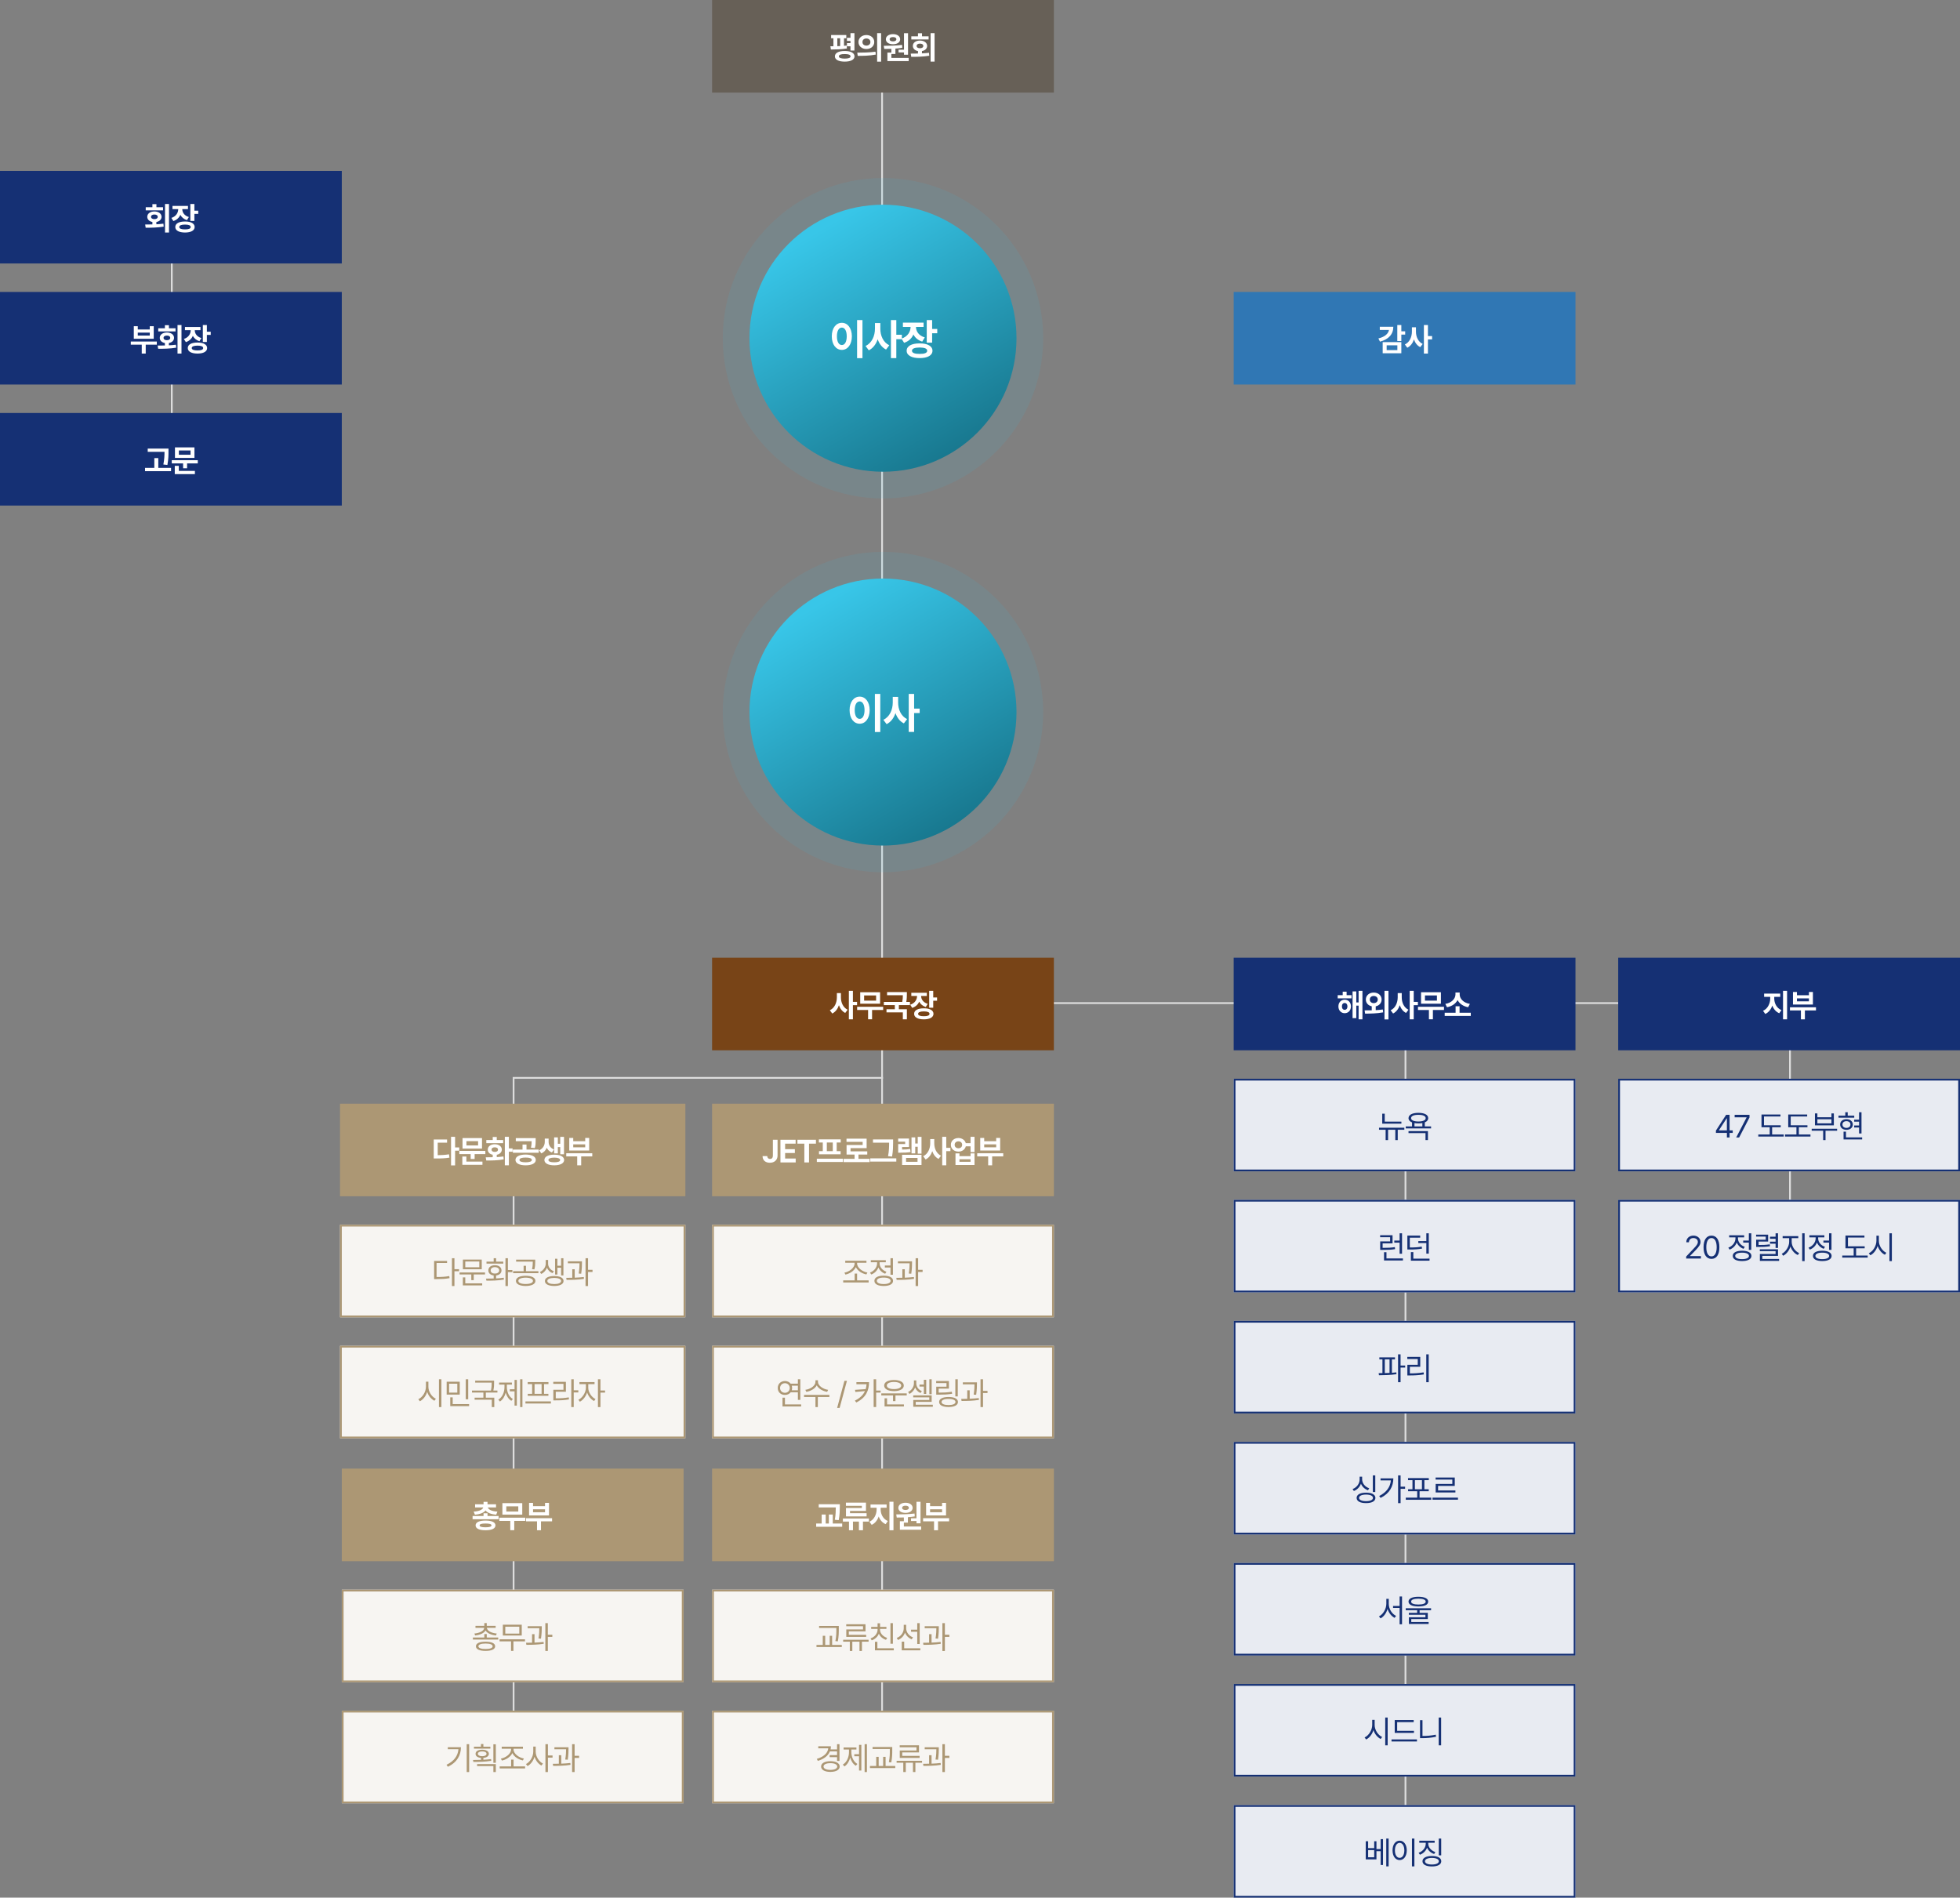 <svg width="1101" height="1066" viewBox="0 0 1101 1066" fill="none" xmlns="http://www.w3.org/2000/svg">
<rect x="0" y="0" width="1101" height="1066" fill="#808080" stroke="none"/>
<path fill-rule="evenodd" clip-rule="evenodd" d="M96 236L96 100L97 100L97 236L96 236Z" fill="#DDDDDD"/>
<path fill-rule="evenodd" clip-rule="evenodd" d="M495 988L495 31L496 31L496 988L495 988Z" fill="#DDDDDD"/>
<path fill-rule="evenodd" clip-rule="evenodd" d="M789 1041L789 565L790 565L790 1041L789 1041Z" fill="#DDDDDD"/>
<path fill-rule="evenodd" clip-rule="evenodd" d="M1005 701L1005 565L1006 565L1006 701L1005 701Z" fill="#DDDDDD"/>
<path fill-rule="evenodd" clip-rule="evenodd" d="M288 988L288 606L289 606L289 988L288 988Z" fill="#DDDDDD"/>
<path fill-rule="evenodd" clip-rule="evenodd" d="M1005 564H496V563H1005V564Z" fill="#DDDDDD"/>
<path d="M586 190C586 239.706 545.706 280 496 280C446.294 280 406 239.706 406 190C406 140.294 446.294 100 496 100C545.706 100 586 140.294 586 190Z" fill="#38C6E8" fill-opacity="0.1"/>
<path d="M571 190C571 231.421 537.421 265 496 265C454.579 265 421 231.421 421 190C421 148.579 454.579 115 496 115C537.421 115 571 148.579 571 190Z" fill="url(#paint0_linear_62_291)"/>
<path d="M518.811 181.241V183.641H514.539C514.563 186.113 516.051 188.537 519.483 189.545L518.043 191.897C515.691 191.177 514.059 189.737 513.099 187.913C512.163 190.049 510.435 191.753 507.867 192.569L506.379 190.217C509.883 189.113 511.491 186.353 511.515 183.641H507.195V181.241H518.811ZM509.307 197.033C509.283 194.417 512.091 192.881 516.603 192.905C521.043 192.881 523.803 194.417 523.803 197.033C523.803 199.625 521.043 201.161 516.603 201.161C512.091 201.161 509.283 199.625 509.307 197.033ZM512.283 197.033C512.283 198.233 513.819 198.833 516.603 198.809C519.363 198.833 520.851 198.233 520.827 197.033C520.851 195.809 519.363 195.233 516.603 195.209C513.819 195.233 512.283 195.809 512.283 197.033ZM520.587 192.473V179.801H523.611V184.793H526.491V187.193H523.611V192.473H520.587Z" fill="white"/>
<path d="M494.515 184.649C494.491 188.489 496.123 192.329 499.555 193.961L497.731 196.361C495.475 195.233 493.915 193.145 493.027 190.577C492.091 193.337 490.459 195.593 488.035 196.793L486.211 194.345C489.811 192.689 491.491 188.609 491.491 184.649V181.481H494.515V184.649ZM500.467 201.161V179.801H503.491V188.057H506.611V190.553H503.491V201.161H500.467Z" fill="white"/>
<path d="M484.478 179.801V201.209H481.454V179.801H484.478ZM467.246 188.921C467.246 184.265 469.646 181.337 472.91 181.337C476.126 181.337 478.502 184.265 478.526 188.921C478.502 193.601 476.126 196.553 472.91 196.553C469.646 196.553 467.246 193.601 467.246 188.921ZM470.126 188.921C470.126 192.113 471.254 193.817 472.91 193.817C474.518 193.817 475.622 192.113 475.646 188.921C475.622 185.753 474.518 184.025 472.91 184.025C471.254 184.025 470.126 185.753 470.126 188.921Z" fill="white"/>
<path d="M586 400C586 449.706 545.706 490 496 490C446.294 490 406 449.706 406 400C406 350.294 446.294 310 496 310C545.706 310 586 350.294 586 400Z" fill="#38C6E8" fill-opacity="0.1"/>
<path d="M571 400C571 441.421 537.421 475 496 475C454.579 475 421 441.421 421 400C421 358.579 454.579 325 496 325C537.421 325 571 358.579 571 400Z" fill="url(#paint1_linear_62_291)"/>
<path d="M504.515 394.649C504.491 398.489 506.123 402.329 509.555 403.961L507.731 406.361C505.475 405.233 503.915 403.145 503.027 400.577C502.091 403.337 500.459 405.593 498.035 406.793L496.211 404.345C499.811 402.689 501.491 398.609 501.491 394.649V391.481H504.515V394.649ZM510.467 411.161V389.801H513.491V398.057H516.611V400.553H513.491V411.161H510.467Z" fill="white"/>
<path d="M494.478 389.801V411.209H491.454V389.801H494.478ZM477.246 398.921C477.246 394.265 479.646 391.337 482.91 391.337C486.126 391.337 488.502 394.265 488.526 398.921C488.502 403.601 486.126 406.553 482.91 406.553C479.646 406.553 477.246 403.601 477.246 398.921ZM480.126 398.921C480.126 402.113 481.254 403.817 482.91 403.817C484.518 403.817 485.622 402.113 485.646 398.921C485.622 395.753 484.518 394.025 482.91 394.025C481.254 394.025 480.126 395.753 480.126 398.921Z" fill="white"/>
<path d="M400 0H592V52H400V0Z" fill="#676057"/>
<path d="M524.982 18.6V34.62H522.75V18.6H524.982ZM511.59 30.12C512.814 30.102 514.2 30.102 515.658 30.066V28.698C513.912 28.374 512.778 27.276 512.778 25.8C512.778 24 514.416 22.794 516.774 22.776C519.132 22.794 520.788 24 520.806 25.8C520.788 27.294 519.636 28.374 517.89 28.698V29.976C519.222 29.922 520.572 29.814 521.85 29.652L521.994 31.308C518.52 31.902 514.74 31.938 511.878 31.92L511.59 30.12ZM511.914 22.164V20.4H515.658V18.672H517.926V20.4H521.634V22.164H511.914ZM514.902 25.8C514.902 26.646 515.676 27.096 516.774 27.096C517.89 27.096 518.646 26.646 518.646 25.8C518.646 24.972 517.89 24.504 516.774 24.504C515.676 24.504 514.902 24.972 514.902 25.8Z" fill="white"/>
<path d="M510.074 18.636V30.732H507.806V29.436H504.746V27.924H507.806V18.636H510.074ZM496.43 25.728C499.382 25.692 503.342 25.674 506.726 25.224L506.834 26.844C505.574 27.06 504.278 27.204 502.982 27.294V30.336H500.714V32.532H510.434V34.332H498.482V29.544H500.714V27.438C499.292 27.492 497.924 27.492 496.718 27.492L496.43 25.728ZM497.618 22.056C497.636 20.346 499.274 19.176 501.65 19.176C503.99 19.176 505.646 20.346 505.646 22.056C505.646 23.766 503.99 24.864 501.65 24.864C499.274 24.864 497.636 23.766 497.618 22.056ZM499.742 22.056C499.742 22.83 500.516 23.244 501.65 23.244C502.73 23.244 503.504 22.83 503.522 22.056C503.504 21.246 502.73 20.814 501.65 20.832C500.516 20.814 499.742 21.246 499.742 22.056Z" fill="white"/>
<path d="M486.671 19.68C489.209 19.68 491.099 21.318 491.099 23.604C491.099 25.908 489.209 27.546 486.671 27.528C484.151 27.546 482.225 25.908 482.243 23.604C482.225 21.318 484.151 19.68 486.671 19.68ZM481.559 29.58C484.421 29.562 488.381 29.526 491.783 29.04L491.963 30.66C488.417 31.362 484.619 31.38 481.811 31.38L481.559 29.58ZM484.475 23.604C484.457 24.882 485.411 25.602 486.671 25.62C487.949 25.602 488.921 24.882 488.939 23.604C488.921 22.362 487.949 21.624 486.671 21.624C485.411 21.624 484.457 22.362 484.475 23.604ZM492.719 34.656V18.6H494.951V34.656H492.719Z" fill="white"/>
<path d="M475.397 19.68V21.48H474.101V25.728C474.623 25.692 475.145 25.638 475.649 25.584L475.721 27.24C472.733 27.744 469.241 27.798 466.721 27.816L466.469 25.98H468.161V21.48H466.865V19.68H475.397ZM468.989 31.668C468.989 29.742 471.059 28.644 474.497 28.644C477.935 28.644 480.005 29.742 480.005 31.668C480.005 33.504 477.935 34.62 474.497 34.62C471.059 34.62 468.989 33.504 468.989 31.668ZM470.357 25.926C470.879 25.908 471.419 25.89 471.941 25.872V21.48H470.357V25.926ZM471.221 31.668C471.221 32.496 472.355 32.91 474.497 32.928C476.639 32.91 477.773 32.496 477.773 31.668C477.773 30.768 476.639 30.354 474.497 30.372C472.355 30.354 471.221 30.768 471.221 31.668ZM475.757 26.016V24.216H477.737V22.992H475.757V21.228H477.737V18.6H479.969V28.392H477.737V26.016H475.757Z" fill="white"/>
<path d="M400 538H592V590H400V538Z" fill="#784417"/>
<path d="M520.625 557.68V559.48H517.421C517.439 561.334 518.555 563.152 521.129 563.908L520.049 565.672C518.285 565.132 517.061 564.052 516.341 562.684C515.639 564.286 514.343 565.564 512.417 566.176L511.301 564.412C513.929 563.584 515.135 561.514 515.153 559.48H511.913V557.68H520.625ZM513.497 569.524C513.479 567.562 515.585 566.41 518.969 566.428C522.299 566.41 524.369 567.562 524.369 569.524C524.369 571.468 522.299 572.62 518.969 572.62C515.585 572.62 513.479 571.468 513.497 569.524ZM515.729 569.524C515.729 570.424 516.881 570.874 518.969 570.856C521.039 570.874 522.155 570.424 522.137 569.524C522.155 568.606 521.039 568.174 518.969 568.156C516.881 568.174 515.729 568.606 515.729 569.524ZM521.957 566.104V556.6H524.225V560.344H526.385V562.144H524.225V566.104H521.957Z" fill="white"/>
<path d="M509.424 557.32V558.58C509.406 559.75 509.406 561.1 509.1 562.828H511.152V564.628H504.924V566.932H509.424V572.62H507.156V568.696H497.976V566.932H502.656V564.628H496.5V562.828H506.832C507.12 561.316 507.174 560.146 507.156 559.084H498.3V557.32H509.424Z" fill="white"/>
<path d="M496.1 565.565V567.365H489.872V572.585H487.64V567.365H481.484V565.565H496.1ZM483.212 563.837V557.393H494.372V563.837H483.212ZM485.408 562.109H492.14V559.193H485.408V562.109Z" fill="white"/>
<path d="M472.373 560.236C472.355 563.116 473.579 565.996 476.153 567.22L474.785 569.02C473.093 568.174 471.923 566.608 471.257 564.682C470.555 566.752 469.331 568.444 467.513 569.344L466.145 567.508C468.845 566.266 470.105 563.206 470.105 560.236V557.86H472.373V560.236ZM476.837 572.62V556.6H479.105V562.792H481.445V564.664H479.105V572.62H476.837Z" fill="white"/>
<path d="M192 825H384V877H192V825Z" fill="#AC9774"/>
<path d="M310.12 852.852V854.616H303.892V859.62H301.66V854.616H295.504V852.852H310.12ZM297.196 851.304V844.248H299.428V846.084H306.16V844.248H308.392V851.304H297.196ZM299.428 849.504H306.16V847.848H299.428V849.504Z" fill="white"/>
<path d="M295.1 852.565V854.365H288.872V859.585H286.64V854.365H280.484V852.565H295.1ZM282.212 850.837V844.393H293.372V850.837H282.212ZM284.408 849.109H291.14V846.193H284.408V849.109Z" fill="white"/>
<path d="M280.085 851.628V853.428H265.469V851.628H271.625V850.08H273.857V851.628H280.085ZM266.081 849.144C269.519 848.946 271.139 847.92 271.463 846.804H266.873V845.04H271.625V843.672H273.857V845.04H278.645V846.804H274.055C274.343 847.92 275.981 848.946 279.401 849.144L278.753 850.872C275.801 850.656 273.749 849.792 272.741 848.496C271.751 849.792 269.699 850.656 266.765 850.872L266.081 849.144ZM267.161 856.884C267.143 855.138 269.231 854.184 272.741 854.184C276.251 854.184 278.303 855.138 278.321 856.884C278.303 858.666 276.251 859.62 272.741 859.62C269.231 859.62 267.143 858.666 267.161 856.884ZM269.429 856.884C269.411 857.622 270.509 857.964 272.741 857.964C274.937 857.964 276.071 857.622 276.089 856.884C276.071 856.164 274.937 855.84 272.741 855.84C270.509 855.84 269.411 856.164 269.429 856.884Z" fill="white"/>
<path d="M192 893H384V945H192V893Z" fill="#F7F5F2"/>
<path fill-rule="evenodd" clip-rule="evenodd" d="M383 894H193V944H383V894ZM192 893V945H384V893H192Z" fill="#AC9774"/>
<path d="M304.32 913.542V914.334C304.32 915.576 304.32 917.646 303.888 920.526L302.484 920.418C302.916 917.808 302.952 915.918 302.952 914.658H296.4V913.542H304.32ZM295.5 922.83C296.526 922.83 297.678 922.812 298.884 922.776V918.006H300.252V922.74C301.98 922.668 303.744 922.56 305.364 922.362L305.436 923.406C302.16 923.928 298.47 924 295.68 923.982L295.5 922.83ZM306.336 927.438V911.814H307.74V918.33H310.26V919.518H307.74V927.438H306.336Z" fill="#AC9774"/>
<path d="M294.921 920.888V922.04H288.405V927.404H287.073V922.04H280.629V920.888H294.921ZM282.465 918.764V912.68H293.085V918.764H282.465ZM283.833 917.684H291.717V913.796H283.833V917.684Z" fill="#AC9774"/>
<path d="M279.868 919.879V921.031H265.648V919.879H272.056V917.935H273.424V919.879H279.868ZM266.476 917.647C269.392 917.377 271.876 916.207 271.984 914.443H267.088V913.327H272.056V911.779H273.424V913.327H278.428V914.443H273.496C273.622 916.207 276.106 917.377 279.04 917.647L278.608 918.727C276.016 918.457 273.694 917.521 272.758 915.937C271.804 917.521 269.482 918.457 266.908 918.727L266.476 917.647ZM267.34 924.811C267.358 923.119 269.356 922.219 272.74 922.219C276.142 922.219 278.122 923.119 278.14 924.811C278.122 926.485 276.142 927.385 272.74 927.403C269.356 927.385 267.358 926.485 267.34 924.811ZM268.744 924.811C268.744 925.783 270.22 926.341 272.74 926.323C275.26 926.341 276.736 925.783 276.736 924.811C276.736 923.821 275.26 923.263 272.74 923.263C270.22 923.263 268.744 923.821 268.744 924.811Z" fill="#AC9774"/>
<path d="M192 961H384V1013H192V961Z" fill="#F7F5F2"/>
<path fill-rule="evenodd" clip-rule="evenodd" d="M383 962H193V1012H383V962ZM192 961V1013H384V961H192Z" fill="#AC9774"/>
<path d="M319.355 981.542V982.334C319.355 983.576 319.355 985.646 318.923 988.526L317.519 988.418C317.951 985.808 317.987 983.918 317.987 982.658H311.435V981.542H319.355ZM310.535 990.83C311.561 990.83 312.713 990.812 313.919 990.776V986.006H315.287V990.74C317.015 990.668 318.779 990.56 320.399 990.362L320.471 991.406C317.195 991.928 313.505 992 310.715 991.982L310.535 990.83ZM321.371 995.438V979.814H322.775V986.33H325.295V987.518H322.775V995.438H321.371Z" fill="#AC9774"/>
<path d="M300.917 983.99C300.917 986.744 302.735 989.588 304.985 990.686L304.121 991.802C302.393 990.884 300.971 989.048 300.269 986.87C299.567 989.174 298.091 991.136 296.345 992.09L295.445 990.974C297.731 989.84 299.549 986.852 299.549 983.99V981.146H300.917V983.99ZM306.389 995.438V979.814H307.793V986.15H310.385V987.338H307.793V995.438H306.389Z" fill="#AC9774"/>
<path d="M294.972 992.271V993.423H280.68V992.271H287.124V988.455H288.492V992.271H294.972ZM281.364 987.915C284.01 987.447 287.088 985.269 287.088 982.767V982.371H281.832V981.219H293.748V982.371H288.492V982.767C288.51 985.269 291.588 987.411 294.288 987.843L293.712 988.923C291.336 988.455 288.816 986.961 287.808 984.801C286.782 986.979 284.28 988.527 281.94 988.995L281.364 987.915Z" fill="#AC9774"/>
<path d="M275.455 981.219V982.299H266.239V981.219H270.163V979.707H271.531V981.219H275.455ZM265.699 988.671C267.031 988.671 268.579 988.653 270.163 988.599V987.501C268.309 987.339 267.121 986.493 267.139 985.215C267.121 983.775 268.615 982.893 270.883 982.911C273.097 982.893 274.591 983.775 274.627 985.215C274.591 986.511 273.385 987.357 271.531 987.501V988.545C272.989 988.473 274.465 988.347 275.851 988.167L275.959 989.139C272.521 989.715 268.741 989.769 265.915 989.751L265.699 988.671ZM268.003 992.091V990.975H278.515V995.439H277.147V992.091H268.003ZM268.435 985.215C268.453 986.025 269.407 986.565 270.883 986.547C272.305 986.565 273.277 986.025 273.295 985.215C273.277 984.369 272.305 983.847 270.883 983.883C269.407 983.847 268.453 984.369 268.435 985.215ZM277.147 990.255V979.851H278.515V990.255H277.147Z" fill="#AC9774"/>
<path d="M263.536 979.814V995.438H262.168V979.814H263.536ZM250.828 991.37C255.058 989.354 257.218 986.348 257.524 982.622H251.548V981.506H258.928C258.91 985.988 256.822 989.966 251.584 992.486L250.828 991.37Z" fill="#AC9774"/>
<path d="M400 825H592V877H400V825Z" fill="#AC9774"/>
<path d="M533.151 852.852V854.616H526.923V859.62H524.691V854.616H518.535V852.852H533.151ZM520.227 851.304V844.248H522.459V846.084H529.191V844.248H531.423V851.304H520.227ZM522.459 849.504H529.191V847.848H522.459V849.504Z" fill="white"/>
<path d="M517.089 843.635V855.731H514.821V854.435H511.761V852.923H514.821V843.635H517.089ZM503.445 850.727C506.397 850.691 510.357 850.673 513.741 850.223L513.849 851.843C512.589 852.059 511.293 852.203 509.997 852.293V855.335H507.729V857.531H517.449V859.331H505.497V854.543H507.729V852.437C506.307 852.491 504.939 852.491 503.733 852.491L503.445 850.727ZM504.633 847.055C504.651 845.345 506.289 844.175 508.665 844.175C511.005 844.175 512.661 845.345 512.661 847.055C512.661 848.765 511.005 849.863 508.665 849.863C506.289 849.863 504.651 848.765 504.633 847.055ZM506.757 847.055C506.757 847.829 507.531 848.243 508.665 848.243C509.745 848.243 510.519 847.829 510.537 847.055C510.519 846.245 509.745 845.813 508.665 845.831C507.531 845.813 506.757 846.245 506.757 847.055Z" fill="white"/>
<path d="M494.695 847.992C494.713 850.566 496.045 853.338 498.727 854.436L497.503 856.2C495.631 855.408 494.317 853.806 493.597 851.88C492.877 853.986 491.545 855.732 489.655 856.596L488.395 854.832C491.041 853.662 492.409 850.692 492.427 847.992V846.984H489.007V845.148H498.043V846.984H494.695V847.992ZM499.627 859.62V843.6H501.895V859.62H499.627Z" fill="white"/>
<path d="M488.1 853.032V854.76H484.752V859.62H482.484V854.76H479.136V859.62H476.904V854.76H473.484V853.032H488.1ZM475.176 845.904V844.104H486.444V848.748H477.48V850.044H486.804V851.844H475.212V847.128H484.14V845.904H475.176Z" fill="white"/>
<path d="M471.753 845.004V846.552C471.735 848.514 471.735 850.71 471.141 853.932L468.945 853.752C469.467 850.818 469.485 848.676 469.485 846.804H459.909V845.004H471.753ZM458.469 857.676V855.84H461.565V850.8H463.833V855.84H465.597V850.8H467.793V855.84H473.085V857.676H458.469Z" fill="white"/>
<path d="M400 893H592V945H400V893Z" fill="#F7F5F2"/>
<path fill-rule="evenodd" clip-rule="evenodd" d="M591 894H401V944H591V894ZM400 893V945H592V893H400Z" fill="#AC9774"/>
<path d="M527.355 913.544V914.336C527.355 915.578 527.355 917.648 526.923 920.528L525.519 920.42C525.951 917.81 525.987 915.92 525.987 914.66H519.435V913.544H527.355ZM518.535 922.832C519.561 922.832 520.713 922.814 521.919 922.778V918.008H523.287V922.742C525.015 922.67 526.779 922.562 528.399 922.364L528.471 923.408C525.195 923.93 521.505 924.002 518.715 923.984L518.535 922.832ZM529.371 927.44V911.816H530.775V918.332H533.295V919.52H530.775V927.44H529.371Z" fill="#AC9774"/>
<path d="M509.027 914.732C509.027 916.928 510.611 918.98 512.879 919.808L512.123 920.888C510.413 920.204 509.045 918.854 508.361 917.144C507.713 919.034 506.291 920.528 504.455 921.248L503.699 920.132C506.039 919.286 507.659 917.108 507.659 914.696V912.752H509.027V914.732ZM506.543 927.08V922.184H507.911V925.928H516.983V927.08H506.543ZM511.763 916.64V915.488H515.255V911.816H516.623V923.516H515.255V916.64H511.763Z" fill="#AC9774"/>
<path d="M501.568 911.816V923.372H500.2V911.816H501.568ZM489.004 920.384C491.326 919.61 492.964 917.648 492.964 915.452V915.02H489.364V913.904H492.964V911.888H494.368V913.904H497.932V915.02H494.332V915.452C494.332 917.522 496.006 919.358 498.364 920.096L497.68 921.176C495.826 920.582 494.386 919.34 493.684 917.738C493 919.466 491.542 920.816 489.688 921.464L489.004 920.384ZM491.488 927.08V922.292H492.856V925.928H502.072V927.08H491.488Z" fill="#AC9774"/>
<path d="M487.921 921.14V922.22H484.177V927.44H482.809V922.22H478.777V927.44H477.373V922.22H473.629V921.14H487.921ZM475.357 913.544V912.428H486.193V916.424H476.797V918.368H486.553V919.52H475.393V915.344H484.789V913.544H475.357Z" fill="#AC9774"/>
<path d="M471.176 913.4V915.128C471.176 917.126 471.176 919.142 470.636 922.04L469.268 921.896C469.826 919.124 469.826 917.072 469.808 915.128V914.516H460.124V913.4H471.176ZM458.648 925.208V924.056H462.176V918.908H463.544V924.056H466.064V918.908H467.432V924.056H472.868V925.208H458.648Z" fill="#AC9774"/>
<path d="M400 961H592V1013H400V961Z" fill="#F7F5F2"/>
<path fill-rule="evenodd" clip-rule="evenodd" d="M591 962H401V1012H591V962ZM400 961V1013H592V961H400Z" fill="#AC9774"/>
<path d="M527.355 981.544V982.336C527.355 983.578 527.355 985.648 526.923 988.528L525.519 988.42C525.951 985.81 525.987 983.92 525.987 982.66H519.435V981.544H527.355ZM518.535 990.832C519.561 990.832 520.713 990.814 521.919 990.778V986.008H523.287V990.742C525.015 990.67 526.779 990.562 528.399 990.364L528.471 991.408C525.195 991.93 521.505 992.002 518.715 991.984L518.535 990.832ZM529.371 995.44V979.816H530.775V986.332H533.295V987.52H530.775V995.44H529.371Z" fill="#AC9774"/>
<path d="M517.952 989.14V990.22H514.208V995.44H512.84V990.22H508.808V995.44H507.404V990.22H503.66V989.14H517.952ZM505.388 981.544V980.428H516.224V984.424H506.828V986.368H516.584V987.52H505.424V983.344H514.82V981.544H505.388Z" fill="#AC9774"/>
<path d="M501.208 981.4V983.128C501.208 985.126 501.208 987.142 500.668 990.04L499.3 989.896C499.858 987.124 499.858 985.072 499.84 983.128V982.516H490.156V981.4H501.208ZM488.68 993.208V992.056H492.208V986.908H493.576V992.056H496.096V986.908H497.464V992.056H502.9V993.208H488.68Z" fill="#AC9774"/>
<path d="M486.985 979.816V995.44H485.689V979.816H486.985ZM473.449 991.264C475.645 989.968 476.905 987.106 476.905 984.244V982.804H473.881V981.652H481.081V982.804H478.237V984.244C478.237 986.962 479.461 989.662 481.621 990.904L480.757 991.912C479.227 991.012 478.147 989.338 477.589 987.34C477.031 989.482 475.897 991.318 474.349 992.308L473.449 991.264ZM479.893 986.584V985.432H482.557V980.176H483.853V994.612H482.557V986.584H479.893Z" fill="#AC9774"/>
<path d="M471.572 979.816V989.212H470.204V987.088H466.028V985.936H470.204V983.848H466.19C465.164 986.368 462.752 988.168 459.404 989.176L458.828 988.06C462.608 986.962 464.984 984.838 465.254 982.12H459.656V980.968H466.748C466.748 981.58 466.676 982.174 466.55 982.732H470.204V979.816H471.572ZM461.24 992.344C461.24 990.49 463.274 989.356 466.46 989.356C469.628 989.356 471.68 990.49 471.68 992.344C471.68 994.216 469.628 995.35 466.46 995.368C463.274 995.35 461.24 994.216 461.24 992.344ZM462.608 992.344C462.608 993.532 464.12 994.234 466.46 994.252C468.782 994.234 470.294 993.532 470.312 992.344C470.294 991.174 468.782 990.454 466.46 990.472C464.12 990.454 462.608 991.174 462.608 992.344Z" fill="#AC9774"/>
<path d="M191 620H385V672H191V620Z" fill="#AC9774"/>
<path d="M332.698 647.852V649.616H326.47V654.62H324.238V649.616H318.082V647.852H332.698ZM319.774 646.304V639.248H322.006V641.084H328.738V639.248H330.97V646.304H319.774ZM322.006 644.504H328.738V642.848H322.006V644.504Z" fill="white"/>
<path d="M308.18 641.479C308.18 643.189 309.08 644.899 311.204 645.727L310.016 647.419C308.648 646.897 307.712 645.943 307.136 644.773C306.56 646.159 305.552 647.311 304.076 647.923L302.852 646.195C305.102 645.223 306.002 643.261 306.02 641.479V639.607H308.18V641.479ZM305.804 651.631C305.804 649.759 307.964 648.625 311.348 648.643C314.732 648.625 316.892 649.759 316.892 651.631C316.892 653.485 314.732 654.619 311.348 654.619C307.964 654.619 305.804 653.485 305.804 651.631ZM308.072 651.631C308.054 652.495 309.26 652.927 311.348 652.927C313.436 652.927 314.642 652.495 314.66 651.631C314.642 650.767 313.436 650.317 311.348 650.299C309.26 650.317 308.054 650.767 308.072 651.631ZM311.276 647.923V638.923H313.364V642.523H314.696V638.635H316.82V648.427H314.696V644.359H313.364V647.923H311.276Z" fill="white"/>
<path d="M295.25 648.571C298.76 648.589 300.956 649.687 300.974 651.595C300.956 653.503 298.76 654.619 295.25 654.619C291.794 654.619 289.562 653.503 289.562 651.595C289.562 649.687 291.794 648.589 295.25 648.571ZM288.086 647.563V645.763H293.522V642.955H295.754V645.763H302.63V647.563H288.086ZM289.742 641.083V639.355H300.902V640.651C300.902 641.911 300.902 643.279 300.434 644.935L298.238 644.719C298.598 643.261 298.652 642.181 298.634 641.083H289.742ZM291.794 651.595C291.794 652.477 293.054 652.909 295.25 652.927C297.464 652.909 298.742 652.477 298.742 651.595C298.742 650.713 297.464 650.245 295.25 650.263C293.054 650.245 291.794 650.713 291.794 651.595Z" fill="white"/>
<path d="M285.851 638.6V645.116H287.939V646.988H285.851V654.62H283.583V638.6H285.851ZM272.855 650.12C274.025 650.12 275.357 650.102 276.779 650.066V648.68C275.087 648.356 273.989 647.276 274.007 645.8C273.989 644 275.609 642.794 277.931 642.776C280.235 642.794 281.873 644 281.891 645.8C281.873 647.276 280.739 648.374 279.047 648.698V649.994C280.325 649.922 281.603 649.814 282.791 649.652L282.935 651.272C279.515 651.92 275.843 651.938 273.143 651.92L272.855 650.12ZM273.179 642.164V640.4H276.779V638.708H279.047V640.4H282.647V642.164H273.179ZM276.131 645.8C276.131 646.646 276.851 647.096 277.931 647.096C279.011 647.096 279.731 646.646 279.731 645.8C279.731 644.972 279.011 644.504 277.931 644.504C276.851 644.504 276.131 644.972 276.131 645.8Z" fill="white"/>
<path d="M272.632 646.52V648.32H266.62V651.056H264.388V648.32H258.016V646.52H272.632ZM259.708 654.332V649.688H261.976V652.532H271.012V654.332H259.708ZM259.816 645.224V639.32H270.76V645.224H259.816ZM262.012 643.46H268.564V641.048H262.012V643.46Z" fill="white"/>
<path d="M255.636 638.6V644.576H257.976V646.376H255.636V654.656H253.368V638.6H255.636ZM243.648 650.768V640.112H251.136V641.912H245.88V648.932C248.202 648.896 250.11 648.788 252.216 648.428L252.468 650.3C250.002 650.714 247.824 650.786 244.98 650.768H243.648Z" fill="white"/>
<path d="M191 688H385V740H191V688Z" fill="#F7F5F2"/>
<path fill-rule="evenodd" clip-rule="evenodd" d="M384 689H192V739H384V689ZM191 688V740H385V688H191Z" fill="#AC9774"/>
<path d="M326.902 708.544V709.336C326.902 710.578 326.902 712.648 326.47 715.528L325.066 715.42C325.498 712.81 325.534 710.92 325.534 709.66H318.982V708.544H326.902ZM318.082 717.832C319.108 717.832 320.26 717.814 321.466 717.778V713.008H322.834V717.742C324.562 717.67 326.326 717.562 327.946 717.364L328.018 718.408C324.742 718.93 321.052 719.002 318.262 718.984L318.082 717.832ZM328.918 722.44V706.816H330.322V713.332H332.842V714.52H330.322V722.44H328.918Z" fill="#AC9774"/>
<path d="M307.89 709.912C307.89 711.64 309.096 713.386 311.13 714.124L310.374 715.204C308.862 714.628 307.8 713.494 307.242 712.144C306.666 713.638 305.55 714.97 304.002 715.636L303.246 714.556C305.316 713.674 306.558 711.658 306.558 709.912V707.788H307.89V709.912ZM306.09 719.596C306.072 717.85 308.088 716.806 311.346 716.824C314.568 716.806 316.584 717.85 316.566 719.596C316.584 721.36 314.568 722.386 311.346 722.404C308.088 722.386 306.072 721.36 306.09 719.596ZM307.458 719.596C307.44 720.676 308.934 721.324 311.346 721.324C313.704 721.324 315.198 720.676 315.198 719.596C315.198 718.534 313.704 717.886 311.346 717.868C308.934 717.886 307.44 718.534 307.458 719.596ZM311.814 715.96V707.104H313.11V711.028H315.198V706.816H316.494V716.464H315.198V712.144H313.11V715.96H311.814Z" fill="#AC9774"/>
<path d="M295.286 716.681C298.634 716.681 300.758 717.725 300.758 719.561C300.758 721.343 298.634 722.387 295.286 722.405C291.938 722.387 289.814 721.343 289.814 719.561C289.814 717.725 291.938 716.681 295.286 716.681ZM288.23 715.205V714.089H294.134V711.065H295.466V714.089H302.45V715.205H288.23ZM289.922 708.725V707.609H300.65V708.941C300.632 710.183 300.632 711.461 300.182 713.081L298.85 712.937C299.264 711.299 299.264 710.147 299.282 708.941V708.725H289.922ZM291.182 719.561C291.182 720.623 292.784 721.307 295.286 721.289C297.77 721.307 299.372 720.623 299.39 719.561C299.372 718.427 297.77 717.743 295.286 717.725C292.784 717.743 291.182 718.427 291.182 719.561Z" fill="#AC9774"/>
<path d="M285.308 706.816V713.44H287.828V714.628H285.308V722.44H283.94V706.816H285.308ZM272.996 718.264C274.274 718.264 275.768 718.246 277.316 718.21V716.5C275.498 716.266 274.31 715.222 274.328 713.656C274.31 711.892 275.804 710.74 278 710.74C280.196 710.74 281.708 711.892 281.708 713.656C281.708 715.222 280.502 716.266 278.684 716.5V718.156C280.142 718.084 281.6 717.958 282.968 717.76L283.076 718.804C279.656 719.398 275.966 719.434 273.248 719.416L272.996 718.264ZM273.284 709.84V708.724H277.316V706.816H278.684V708.724H282.716V709.84H273.284ZM275.624 713.656C275.606 714.736 276.56 715.438 278 715.42C279.44 715.438 280.394 714.736 280.412 713.656C280.394 712.558 279.44 711.82 278 711.82C276.56 711.82 275.606 712.558 275.624 713.656Z" fill="#AC9774"/>
<path d="M272.452 714.808V715.924H266.116V719.128H264.748V715.924H258.16V714.808H272.452ZM259.996 722.08V717.58H261.364V720.928H270.868V722.08H259.996ZM260.032 713.008V707.572H270.616V713.008H260.032ZM261.364 711.892H269.248V708.652H261.364V711.892Z" fill="#AC9774"/>
<path d="M255.275 706.816V712.972H257.867V714.124H255.275V722.44H253.871V706.816H255.275ZM243.863 718.552V708.328H251.135V709.48H245.231V717.364C248.057 717.364 250.055 717.256 252.359 716.824L252.539 718.012C250.109 718.444 248.057 718.534 245.087 718.552H243.863Z" fill="#AC9774"/>
<path d="M191 756H385V808H191V756Z" fill="#F7F5F2"/>
<path fill-rule="evenodd" clip-rule="evenodd" d="M384 757H192V807H384V757ZM191 756V808H385V756H191Z" fill="#AC9774"/>
<path d="M330.45 779.604C330.45 782.106 332.268 784.86 334.518 785.94L333.726 787.02C331.98 786.174 330.486 784.32 329.802 782.214C329.082 784.5 327.498 786.516 325.734 787.416L324.906 786.336C327.174 785.238 329.1 782.268 329.118 779.604V777.552H325.482V776.4H333.978V777.552H330.45V779.604ZM335.886 790.44V774.816H337.29V781.116H339.882V782.304H337.29V790.44H335.886Z" fill="#AC9774"/>
<path d="M322.277 774.816V781.008H324.869V782.196H322.277V790.44H320.909V774.816H322.277ZM310.793 777.408V776.256H317.885V781.836H312.197V785.508C315.095 785.508 317.111 785.4 319.505 784.968L319.613 786.12C317.165 786.552 315.077 786.66 312.053 786.66H310.829V780.72H316.517V777.408H310.793Z" fill="#AC9774"/>
<path d="M309.456 787.236V788.424H295.164V787.236H309.456ZM296.424 777.516V776.4H308.088V777.516H305.604V782.988H308.052V784.104H296.46V782.988H298.908V777.516H296.424ZM300.276 782.988H304.236V777.516H300.276V782.988Z" fill="#AC9774"/>
<path d="M293.466 774.816V790.44H292.17V774.816H293.466ZM279.93 786.264C282.126 784.968 283.386 782.106 283.386 779.244V777.804H280.362V776.652H287.562V777.804H284.718V779.244C284.718 781.962 285.942 784.662 288.102 785.904L287.238 786.912C285.708 786.012 284.628 784.338 284.07 782.34C283.512 784.482 282.378 786.318 280.83 787.308L279.93 786.264ZM286.374 781.584V780.432H289.038V775.176H290.334V789.612H289.038V781.584H286.374Z" fill="#AC9774"/>
<path d="M277.549 775.572V776.688C277.549 777.858 277.549 779.262 277.135 781.152H279.421V782.268H272.905V785.148H277.657V790.44H276.253V786.3H266.605V785.148H271.537V782.268H265.129V781.152H275.767C276.181 779.244 276.181 777.858 276.181 776.688H266.929V775.572H277.549Z" fill="#AC9774"/>
<path d="M258.25 776.184V783.42H250.906V776.184H258.25ZM252.274 782.304H256.882V777.3H252.274V782.304ZM252.922 789.9V784.968H254.29V788.748H263.506V789.9H252.922ZM261.634 786.048V774.816H263.002V786.048H261.634Z" fill="#AC9774"/>
<path d="M240.64 778.992C240.622 781.854 242.566 784.716 244.852 785.76L244.024 786.876C242.242 785.994 240.694 784.14 239.956 781.89C239.236 784.266 237.688 786.246 235.852 787.164L234.988 786.012C237.328 784.95 239.254 781.962 239.272 778.992V776.148H240.64V778.992ZM246.58 790.44V774.816H247.948V790.44H246.58Z" fill="#AC9774"/>
<path d="M400 620H592V672H400V620Z" fill="#AC9774"/>
<path d="M563.553 647.852V649.616H557.326V654.62H555.093V649.616H548.938V647.852H563.553ZM550.63 646.304V639.248H552.861V641.084H559.594V639.248H561.826V646.304H550.63ZM552.861 644.504H559.594V642.848H552.861V644.504Z" fill="white"/>
<path d="M538.385 639.284C540.419 639.284 542.057 640.454 542.507 642.164H545.189V638.6H547.421V647.204H545.189V643.964H542.525C542.093 645.71 540.455 646.916 538.385 646.916C535.937 646.916 534.119 645.314 534.137 643.1C534.119 640.886 535.937 639.284 538.385 639.284ZM536.261 643.1C536.261 644.288 537.143 645.044 538.385 645.044C539.609 645.044 540.473 644.288 540.473 643.1C540.473 641.894 539.609 641.156 538.385 641.156C537.143 641.156 536.261 641.894 536.261 643.1ZM536.729 654.44V647.924H538.961V649.472H545.189V647.924H547.421V654.44H536.729ZM538.961 652.64H545.189V651.2H538.961V652.64Z" fill="white"/>
<path d="M524.81 642.236C524.792 645.116 526.016 647.996 528.59 649.22L527.222 651.02C525.53 650.174 524.36 648.608 523.694 646.682C522.992 648.752 521.768 650.444 519.95 651.344L518.582 649.508C521.282 648.266 522.542 645.206 522.542 642.236V639.86H524.81V642.236ZM529.274 654.62V638.6H531.542V644.792H533.882V646.664H531.542V654.62H529.274Z" fill="white"/>
<path d="M517.643 638.635V648.067H515.519V644.179H514.115V647.923H512.027V638.923H514.115V642.379H515.519V638.635H517.643ZM504.539 647.527V642.667H508.463V641.335H504.539V639.571H510.623V644.323H506.735V645.763C508.481 645.763 509.759 645.691 511.271 645.403L511.487 647.167C509.597 647.491 508.031 647.509 505.655 647.527H504.539ZM506.735 654.439V648.715H517.643V654.439H506.735ZM508.967 652.639H515.411V650.479H508.967V652.639Z" fill="white"/>
<path d="M501.687 640.076V642.02C501.669 644.216 501.669 646.376 501.111 649.688L498.843 649.508C499.437 646.43 499.437 644.144 499.455 642.02V641.912H490.383V640.076H501.687ZM488.871 652.532V650.696H503.487V652.532H488.871Z" fill="white"/>
<path d="M488.507 650.985V652.821H473.855V650.985H480.047V648.573H475.547V643.209H484.583V641.445H475.511V639.645H486.815V644.973H477.779V646.773H487.175V648.573H482.243V650.985H488.507Z" fill="white"/>
<path d="M473.492 650.911V652.747H458.84V650.911H473.492ZM459.992 641.803V640.039H472.268V641.803H470V646.663H472.196V648.427H460.064V646.663H462.188V641.803H459.992ZM464.456 646.663H467.804V641.803H464.456V646.663Z" fill="white"/>
<path d="M447.938 642.452V640.256H458.341V642.452H454.454V653H451.826V642.452H447.938Z" fill="white"/>
<path d="M438.402 653V640.256H446.934V642.452H441.03V645.548H446.502V647.708H441.03V650.804H446.97V653H438.402Z" fill="white"/>
<path d="M434.155 640.256H436.783V649.148C436.765 651.632 435.019 653.18 432.463 653.18C430.159 653.18 428.359 651.956 428.359 649.436H430.987C431.023 650.462 431.635 651.038 432.571 651.056C433.597 651.038 434.155 650.39 434.155 649.148V640.256Z" fill="white"/>
<path d="M400 756H592V808H400V756Z" fill="#F7F5F2"/>
<path fill-rule="evenodd" clip-rule="evenodd" d="M591 757H401V807H591V757ZM400 756V808H592V756H400Z" fill="#AC9774"/>
<path d="M548.777 776.544V777.336C548.777 778.578 548.777 780.648 548.345 783.528L546.941 783.42C547.373 780.81 547.409 778.92 547.409 777.66H540.857V776.544H548.777ZM539.957 785.832C540.983 785.832 542.135 785.814 543.341 785.778V781.008H544.709V785.742C546.437 785.67 548.201 785.562 549.821 785.364L549.893 786.408C546.617 786.93 542.927 787.002 540.137 786.984L539.957 785.832ZM550.793 790.44V774.816H552.197V781.332H554.717V782.52H552.197V790.44H550.793Z" fill="#AC9774"/>
<path d="M538.011 774.816V784.428H536.643V774.816H538.011ZM525.879 776.94V775.788H533.043V780.072H527.283V782.304C530.073 782.304 532.143 782.232 534.663 781.8L534.843 782.952C532.215 783.384 530.073 783.456 527.211 783.456H525.915V778.992H531.675V776.94H525.879ZM527.535 787.56C527.553 785.778 529.533 784.752 532.827 784.752C536.103 784.752 538.119 785.778 538.119 787.56C538.119 789.36 536.103 790.386 532.827 790.404C529.533 790.386 527.553 789.36 527.535 787.56ZM528.903 787.56C528.921 788.658 530.397 789.288 532.827 789.288C535.257 789.288 536.733 788.658 536.715 787.56C536.733 786.498 535.257 785.85 532.827 785.868C530.397 785.85 528.921 786.498 528.903 787.56Z" fill="#AC9774"/>
<path d="M514.713 777.192C514.713 778.92 515.883 780.702 517.845 781.476L517.089 782.52C515.613 781.926 514.587 780.774 514.065 779.406C513.507 780.936 512.391 782.304 510.861 783.024L510.105 781.944C512.157 781.026 513.381 778.956 513.381 777.12V775.464H514.713V777.192ZM512.985 784.968V783.852H523.353V787.488H514.389V789.108H524.001V790.26H513.021V786.444H522.021V784.968H512.985ZM516.513 778.92V777.768H518.961V775.104H520.293V783.024H518.961V778.92H516.513ZM522.057 783.168V774.816H523.353V783.168H522.057Z" fill="#AC9774"/>
<path d="M509.343 782.737V783.889H503.007V787.093H501.639V783.889H495.051V782.737H509.343ZM496.671 778.345C496.671 776.401 498.849 775.213 502.179 775.213C505.527 775.213 507.687 776.401 507.687 778.345C507.687 780.271 505.527 781.459 502.179 781.477C498.849 781.459 496.671 780.271 496.671 778.345ZM496.887 790.081V785.509H498.291V788.929H507.759V790.081H496.887ZM498.147 778.345C498.129 779.569 499.767 780.343 502.179 780.325C504.627 780.343 506.229 779.569 506.247 778.345C506.229 777.103 504.627 776.329 502.179 776.329C499.767 776.329 498.129 777.103 498.147 778.345Z" fill="#AC9774"/>
<path d="M488.171 776.436C488.153 780.936 486.605 785.076 481.007 787.848L480.215 786.804C483.167 785.364 484.913 783.546 485.867 781.44L480.503 781.944L480.287 780.756L486.281 780.342C486.551 779.478 486.713 778.542 486.767 777.588H481.079V776.436H488.171ZM490.763 790.404V774.816H492.167V781.152H494.687V782.304H492.167V790.404H490.763Z" fill="#AC9774"/>
<path d="M475.754 775.68L471.65 790.908H470.246L474.35 775.68H475.754Z" fill="#AC9774"/>
<path d="M459.476 776.255C459.494 778.451 462.374 780.359 465.2 780.755L464.624 781.871C462.194 781.475 459.8 780.125 458.792 778.217C457.784 780.143 455.39 781.475 452.96 781.871L452.384 780.755C455.21 780.359 458.072 778.487 458.072 776.255V775.355H459.476V776.255ZM451.664 784.751V783.599H465.884V784.751H459.404V790.439H458.072V784.751H451.664Z" fill="#AC9774"/>
<path d="M449.571 774.816V786.372H448.203V782.124H444.171C443.433 783.06 442.281 783.618 440.931 783.6C438.591 783.618 436.863 781.998 436.899 779.712C436.863 777.426 438.591 775.806 440.931 775.788C442.263 775.806 443.415 776.346 444.135 777.264H448.203V774.816H449.571ZM438.195 779.712C438.195 781.278 439.347 782.394 440.931 782.412C442.479 782.394 443.649 781.278 443.631 779.712C443.649 778.164 442.479 777.048 440.931 777.012C439.347 777.048 438.195 778.164 438.195 779.712ZM439.563 790.08V785.148H440.931V788.928H450.039V790.08H439.563ZM444.765 781.008H448.203V778.416H444.765C444.891 778.812 444.963 779.244 444.963 779.712C444.963 780.18 444.891 780.612 444.765 781.008Z" fill="#AC9774"/>
<path d="M400 688H592V740H400V688Z" fill="#F7F5F2"/>
<path fill-rule="evenodd" clip-rule="evenodd" d="M591 689H401V739H591V689ZM400 688V740H592V688H400Z" fill="#AC9774"/>
<path d="M512.32 708.544V709.336C512.32 710.578 512.32 712.648 511.888 715.528L510.484 715.42C510.916 712.81 510.952 710.92 510.952 709.66H504.4V708.544H512.32ZM503.5 717.832C504.526 717.832 505.678 717.814 506.884 717.778V713.008H508.252V717.742C509.98 717.67 511.744 717.562 513.364 717.364L513.436 718.408C510.16 718.93 506.47 719.002 503.68 718.984L503.5 717.832ZM514.336 722.44V706.816H515.74V713.332H518.26V714.52H515.74V722.44H514.336Z" fill="#AC9774"/>
<path d="M501.587 706.816V716.104H500.219V712.036H497.051V710.884H500.219V706.816H501.587ZM488.699 714.88C491.039 714.034 492.695 711.91 492.695 709.66V709.084H489.167V707.932H497.591V709.084H494.099V709.66C494.081 711.694 495.647 713.638 497.951 714.412L497.231 715.528C495.467 714.898 494.099 713.584 493.415 711.982C492.731 713.818 491.291 715.258 489.419 715.96L488.699 714.88ZM491.183 719.524C491.165 717.67 493.163 716.608 496.403 716.608C499.661 716.608 501.659 717.67 501.659 719.524C501.659 721.342 499.661 722.404 496.403 722.404C493.163 722.404 491.165 721.342 491.183 719.524ZM492.551 719.524C492.533 720.64 494.027 721.324 496.403 721.324C498.797 721.324 500.291 720.64 500.291 719.524C500.291 718.372 498.797 717.688 496.403 717.688C494.027 717.688 492.533 718.372 492.551 719.524Z" fill="#AC9774"/>
<path d="M487.94 719.273V720.425H473.648V719.273H480.092V715.457H481.46V719.273H487.94ZM474.332 714.917C476.978 714.449 480.056 712.271 480.056 709.769V709.373H474.8V708.221H486.716V709.373H481.46V709.769C481.478 712.271 484.556 714.413 487.256 714.845L486.68 715.925C484.304 715.457 481.784 713.963 480.776 711.803C479.75 713.981 477.248 715.529 474.908 715.997L474.332 714.917Z" fill="#AC9774"/>
<path d="M909 606H1101V658H909V606Z" fill="#E8EBF2"/>
<path fill-rule="evenodd" clip-rule="evenodd" d="M1100 607H910V657H1100V607ZM909 606V658H1101V606H909Z" fill="#153074"/>
<path d="M1045.67 624.816V636.732H1044.3V633.384H1041.56V632.232H1044.3V630.108H1041.56V628.992H1044.3V624.816H1045.67ZM1032.74 627.876V626.724H1036.56V624.816H1037.93V626.724H1041.6V627.876H1032.74ZM1033.68 631.692C1033.66 629.91 1035.12 628.722 1037.21 628.704C1039.31 628.722 1040.77 629.91 1040.77 631.692C1040.77 633.474 1039.31 634.68 1037.21 634.68C1035.12 634.68 1033.66 633.474 1033.68 631.692ZM1034.97 631.692C1034.96 632.826 1035.87 633.6 1037.21 633.6C1038.54 633.6 1039.47 632.826 1039.47 631.692C1039.47 630.576 1038.54 629.82 1037.21 629.82C1035.87 629.82 1034.96 630.576 1034.97 631.692ZM1035.59 640.08V635.688H1036.95V638.928H1046.03V640.08H1035.59Z" fill="#153074"/>
<path d="M1031.98 634.069V635.185H1025.46V640.441H1024.13V635.185H1017.69V634.069H1031.98ZM1019.52 632.161V625.465H1020.89V627.625H1028.78V625.465H1030.14V632.161H1019.52ZM1020.89 631.045H1028.78V628.741H1020.89V631.045Z" fill="#153074"/>
<path d="M1015.31 632.124V633.24H1010.48V637.308H1017V638.46H1002.71V637.308H1009.12V633.24H1004.51V626.076H1015.16V627.192H1005.91V632.124H1015.31Z" fill="#153074"/>
<path d="M1000.29 632.124V633.24H995.467V637.308H1001.98V638.46H987.691V637.308H994.099V633.24H989.491V626.076H1000.15V627.192H990.895V632.124H1000.29Z" fill="#153074"/>
<path d="M975.274 639L981.106 627.768V627.66H974.41V626.256H982.762V627.732L976.93 639H975.274Z" fill="#153074"/>
<path d="M963.898 636.408V635.112L969.622 626.256H971.566V635.004H973.33V636.408H971.566V639H970.054V636.408H963.898ZM965.59 635.004H970.054V628.272H969.91L965.59 634.896V635.004Z" fill="#153074"/>
<path d="M909 674H1101V726H909V674Z" fill="#E8EBF2"/>
<path fill-rule="evenodd" clip-rule="evenodd" d="M1100 675H910V725H1100V675ZM909 674V726H1101V674H909Z" fill="#153074"/>
<path d="M1055.42 696.992C1055.4 699.854 1057.34 702.716 1059.63 703.76L1058.8 704.876C1057.02 703.994 1055.47 702.14 1054.73 699.89C1054.01 702.266 1052.47 704.246 1050.63 705.164L1049.77 704.012C1052.11 702.95 1054.03 699.962 1054.05 696.992V694.148H1055.42V696.992ZM1061.36 708.44V692.816H1062.73V708.44H1061.36Z" fill="#153074"/>
<path d="M1047.46 700.124V701.24H1042.64V705.308H1049.15V706.46H1034.86V705.308H1041.27V701.24H1036.66V694.076H1047.32V695.192H1038.06V700.124H1047.46Z" fill="#153074"/>
<path d="M1028.81 692.816V702.104H1027.44V698.036H1024.27V696.884H1027.44V692.816H1028.81ZM1015.92 700.88C1018.26 700.034 1019.91 697.91 1019.91 695.66V695.084H1016.39V693.932H1024.81V695.084H1021.32V695.66C1021.3 697.694 1022.87 699.638 1025.17 700.412L1024.45 701.528C1022.69 700.898 1021.32 699.584 1020.63 697.982C1019.95 699.818 1018.51 701.258 1016.64 701.96L1015.92 700.88ZM1018.4 705.524C1018.38 703.67 1020.38 702.608 1023.62 702.608C1026.88 702.608 1028.88 703.67 1028.88 705.524C1028.88 707.342 1026.88 708.404 1023.62 708.404C1020.38 708.404 1018.38 707.342 1018.4 705.524ZM1019.77 705.524C1019.75 706.64 1021.25 707.324 1023.62 707.324C1026.02 707.324 1027.51 706.64 1027.51 705.524C1027.51 704.372 1026.02 703.688 1023.62 703.688C1021.25 703.688 1019.75 704.372 1019.77 705.524Z" fill="#153074"/>
<path d="M1006.45 697.604C1006.45 700.25 1008.37 702.95 1010.66 703.94L1009.9 705.02C1008.07 704.21 1006.5 702.41 1005.76 700.25C1005.04 702.536 1003.46 704.516 1001.66 705.416L1000.87 704.336C1003.1 703.256 1005.04 700.304 1005.04 697.604V695.552H1001.37V694.4H1010.16V695.552H1006.45V697.604ZM1012.35 708.44V692.816H1013.72V708.44H1012.35Z" fill="#153074"/>
<path d="M993.229 693.572V697.46H987.865V699.368C990.151 699.386 991.933 699.332 994.165 699.008L994.273 700.088C991.933 700.43 990.079 700.502 987.613 700.484H986.497V696.416H991.861V694.652H986.461V693.572H993.229ZM988.549 702.86V701.78H998.773V705.488H989.953V707.216H999.385V708.296H988.585V704.444H997.405V702.86H988.549ZM994.273 698.648V697.496H997.405V695.876H994.273V694.724H997.405V692.816H998.773V701.024H997.405V698.648H994.273Z" fill="#153074"/>
<path d="M983.755 692.816V702.104H982.387V698.036H979.219V696.884H982.387V692.816H983.755ZM970.867 700.88C973.207 700.034 974.863 697.91 974.863 695.66V695.084H971.335V693.932H979.759V695.084H976.267V695.66C976.249 697.694 977.815 699.638 980.119 700.412L979.399 701.528C977.635 700.898 976.267 699.584 975.583 697.982C974.899 699.818 973.459 701.258 971.587 701.96L970.867 700.88ZM973.351 705.524C973.333 703.67 975.331 702.608 978.571 702.608C981.829 702.608 983.827 703.67 983.827 705.524C983.827 707.342 981.829 708.404 978.571 708.404C975.331 708.404 973.333 707.342 973.351 705.524ZM974.719 705.524C974.701 706.64 976.195 707.324 978.571 707.324C980.965 707.324 982.459 706.64 982.459 705.524C982.459 704.372 980.965 703.688 978.571 703.688C976.195 703.688 974.701 704.372 974.719 705.524Z" fill="#153074"/>
<path d="M961.405 707.181C958.579 707.181 956.941 704.805 956.941 700.629C956.941 696.507 958.597 694.095 961.405 694.113C964.195 694.095 965.851 696.507 965.833 700.629C965.851 704.805 964.213 707.181 961.405 707.181ZM958.489 700.629C958.489 703.923 959.551 705.777 961.405 705.777C963.241 705.777 964.303 703.923 964.321 700.629C964.303 697.335 963.223 695.481 961.405 695.481C959.569 695.481 958.489 697.335 958.489 700.629Z" fill="#153074"/>
<path d="M947.188 706.999V705.847L951.508 701.275C953.02 699.673 953.74 698.809 953.74 697.639C953.74 696.325 952.642 695.479 951.22 695.479C949.708 695.479 948.754 696.433 948.736 697.855H947.26C947.224 695.605 948.97 694.093 951.256 694.111C953.578 694.093 955.216 695.641 955.252 697.639C955.216 699.061 954.568 700.159 952.3 702.499L949.384 705.487V705.595H955.468V706.999H947.188Z" fill="#153074"/>
<path d="M693 538H885V590H693V538Z" fill="#153074"/>
<path d="M826.187 568.911V570.711H811.535V568.911H817.655V565.275H819.887V568.911H826.187ZM811.895 563.943C815.513 563.367 817.547 560.937 817.583 558.687V557.535H819.959V558.687C819.959 560.955 822.011 563.367 825.683 563.943L824.711 565.815C821.903 565.293 819.815 563.781 818.771 561.801C817.709 563.781 815.639 565.311 812.831 565.815L811.895 563.943Z" fill="white"/>
<path d="M811.136 565.565V567.365H804.908V572.585H802.676V567.365H796.52V565.565H811.136ZM798.248 563.837V557.393H809.408V563.837H798.248ZM800.444 562.109H807.176V559.193H800.444V562.109Z" fill="white"/>
<path d="M787.408 560.236C787.39 563.116 788.614 565.996 791.188 567.22L789.82 569.02C788.128 568.174 786.958 566.608 786.292 564.682C785.59 566.752 784.366 568.444 782.548 569.344L781.18 567.508C783.88 566.266 785.14 563.206 785.14 560.236V557.86H787.408V560.236ZM791.872 572.62V556.6H794.14V562.792H796.48V564.664H794.14V572.62H791.872Z" fill="white"/>
<path d="M771.671 557.572C774.209 557.572 776.099 559.192 776.099 561.496C776.099 563.44 774.749 564.898 772.787 565.312V567.454C774.137 567.382 775.505 567.256 776.783 567.076L776.963 568.696C773.417 569.362 769.619 569.398 766.811 569.416L766.559 567.58C767.747 567.58 769.115 567.58 770.555 567.544V565.294C768.611 564.898 767.225 563.44 767.243 561.496C767.225 559.192 769.151 557.572 771.671 557.572ZM769.475 561.496C769.457 562.738 770.411 563.494 771.671 563.512C772.949 563.494 773.921 562.738 773.939 561.496C773.921 560.218 772.949 559.498 771.671 559.48C770.411 559.498 769.457 560.218 769.475 561.496ZM777.719 572.656V556.6H779.951V572.656H777.719Z" fill="white"/>
<path d="M759.21 559.048V560.848H751.434V559.048H754.242V557.068H756.438V559.048H759.21ZM751.83 565.348C751.83 563.134 753.324 561.568 755.358 561.568C757.41 561.568 758.868 563.134 758.886 565.348C758.868 567.598 757.41 569.164 755.358 569.164C753.324 569.164 751.83 567.598 751.83 565.348ZM753.81 565.348C753.792 566.572 754.44 567.274 755.358 567.256C756.258 567.274 756.888 566.572 756.906 565.348C756.888 564.16 756.258 563.422 755.358 563.44C754.44 563.422 753.792 564.16 753.81 565.348ZM759.786 571.936V556.924H761.874V563.116H763.17V556.6H765.33V572.62H763.17V564.916H761.874V571.936H759.786Z" fill="white"/>
<path d="M693 606H885V658H693V606Z" fill="#E8EBF2"/>
<path fill-rule="evenodd" clip-rule="evenodd" d="M884 607H694V657H884V607ZM693 606V658H885V606H693Z" fill="#153074"/>
<path d="M796.756 625.141C800.158 625.141 802.282 626.239 802.264 628.129C802.282 629.191 801.58 630.001 800.356 630.505V632.773H803.884V633.889H789.664V632.773H793.192V630.523C791.932 630.019 791.23 629.191 791.212 628.129C791.23 626.239 793.372 625.141 796.756 625.141ZM791.212 636.517V635.401H802.12V640.441H800.752V636.517H791.212ZM792.652 628.129C792.652 629.299 794.236 630.001 796.756 630.001C799.276 630.001 800.878 629.299 800.86 628.129C800.878 626.923 799.276 626.239 796.756 626.257C794.236 626.239 792.652 626.923 792.652 628.129ZM794.56 632.773H798.988V630.901C798.322 631.027 797.584 631.081 796.756 631.081C795.946 631.081 795.208 631.027 794.56 630.901V632.773Z" fill="#153074"/>
<path d="M787.212 630.073V631.225H776.448V625.609H777.852V630.073H787.212ZM774.648 634.645V633.493H788.868V634.645H785.16V640.441H783.792V634.645H779.724V640.441H778.356V634.645H774.648Z" fill="#153074"/>
<path d="M693 674H885V726H693V674Z" fill="#E8EBF2"/>
<path fill-rule="evenodd" clip-rule="evenodd" d="M884 675H694V725H884V675ZM693 674V726H885V674H693Z" fill="#153074"/>
<path d="M797.766 694.112V695.264H791.934V700.772C794.706 700.772 796.524 700.682 798.63 700.268L798.81 701.42C796.578 701.798 794.688 701.924 791.754 701.924H790.566V694.112H797.766ZM792.546 708.188V703.364H793.914V707.036H803.022V708.188H792.546ZM796.722 698.288V697.172H801.222V692.816H802.59V704.228H801.222V698.288H796.722Z" fill="#153074"/>
<path d="M782.246 693.896V698.468H776.666V700.988C779.618 700.988 781.418 700.916 783.542 700.556L783.65 701.708C781.436 702.068 779.582 702.14 776.486 702.14H775.298V697.352H780.878V695.012H775.262V693.896H782.246ZM777.458 708.08V703.436H778.826V706.928H788.078V708.08H777.458ZM783.218 698.072V696.884H786.206V692.816H787.574V704.3H786.206V698.072H783.218Z" fill="#153074"/>
<path d="M693 742H885V794H693V742Z" fill="#E8EBF2"/>
<path fill-rule="evenodd" clip-rule="evenodd" d="M884 743H694V793H884V743ZM693 742V794H885V742H693Z" fill="#153074"/>
<path d="M802.555 760.816V776.44H801.187V760.816H802.555ZM790.531 763.408V762.256H797.803V767.8H791.971V771.508C794.581 771.508 796.867 771.4 799.675 770.932L799.819 772.084C796.939 772.552 794.563 772.66 791.863 772.66H790.567V766.684H796.399V763.408H790.531Z" fill="#153074"/>
<path d="M783.614 762.508V763.624H781.886V771.166C782.732 771.112 783.578 771.022 784.37 770.932L784.442 771.94C781.13 772.48 777.386 772.534 774.614 772.552L774.434 771.364L776.558 771.346V763.624H774.83V762.508H783.614ZM777.89 771.328C778.754 771.31 779.654 771.292 780.554 771.238V763.624H777.89V771.328ZM785.342 776.44V760.816H786.746V767.08H789.338V768.232H786.746V776.44H785.342Z" fill="#153074"/>
<path d="M693 810H885V862H693V810Z" fill="#E8EBF2"/>
<path fill-rule="evenodd" clip-rule="evenodd" d="M884 811H694V861H884V811ZM693 810V862H885V810H693Z" fill="#153074"/>
<path d="M818.991 841.308V842.46H804.699V841.308H818.991ZM806.427 831.156V830.004H817.191V834.72H807.831V837.276H817.551V838.392H806.463V833.604H815.823V831.156H806.427Z" fill="#153074"/>
<path d="M803.976 841.308V842.496H789.684V841.308H796.092V837.708H790.98V836.592H793.428V831.48H790.944V830.328H802.608V831.48H800.124V836.592H802.572V837.708H797.424V841.308H803.976ZM794.796 836.592H798.756V831.48H794.796V836.592Z" fill="#153074"/>
<path d="M786.762 828.816V835.152H789.282V836.34H786.762V844.404H785.358V828.816H786.762ZM774.738 840.372C778.788 838.356 781.002 835.35 781.29 831.624H775.494V830.472H782.694C782.694 834.9 780.624 838.932 775.53 841.452L774.738 840.372Z" fill="#153074"/>
<path d="M772.537 828.816V838.14H771.169V828.816H772.537ZM759.793 836.484C762.133 835.602 763.771 833.424 763.753 831.012V829.536H765.157V831.012C765.157 833.28 766.813 835.26 769.153 836.052L768.433 837.168C766.615 836.52 765.193 835.188 764.491 833.478C763.807 835.368 762.367 836.862 760.513 837.564L759.793 836.484ZM762.061 841.452C762.079 839.58 764.077 838.5 767.353 838.5C770.593 838.5 772.609 839.58 772.609 841.452C772.609 843.306 770.593 844.386 767.353 844.368C764.077 844.386 762.079 843.306 762.061 841.452ZM763.429 841.452C763.447 842.604 764.923 843.27 767.353 843.288C769.747 843.27 771.259 842.604 771.241 841.452C771.259 840.282 769.747 839.598 767.353 839.58C764.923 839.598 763.447 840.282 763.429 841.452Z" fill="#153074"/>
<path d="M693 878H885V930H693V878Z" fill="#E8EBF2"/>
<path fill-rule="evenodd" clip-rule="evenodd" d="M884 879H694V929H884V879ZM693 878V930H885V878H693Z" fill="#153074"/>
<path d="M796.756 896.996C800.248 896.996 802.282 897.968 802.264 899.696C802.282 901.46 800.248 902.414 796.756 902.432C793.282 902.414 791.23 901.46 791.212 899.696C791.23 897.968 793.282 896.996 796.756 896.996ZM789.664 904.556V903.44H803.884V904.556H797.44V906.032H802.048V909.524H792.76V911.144H802.516V912.26H791.428V908.516H800.716V907.112H791.392V906.032H796.072V904.556H789.664ZM792.688 899.696C792.652 900.776 794.182 901.352 796.756 901.352C799.366 901.352 800.878 900.776 800.86 899.696C800.878 898.67 799.366 898.058 796.756 898.04C794.182 898.058 792.652 898.67 792.688 899.696Z" fill="#153074"/>
<path d="M780.121 900.992C780.121 903.836 781.939 906.68 784.225 907.724L783.397 908.84C781.615 907.922 780.139 906.068 779.437 903.836C778.753 906.176 777.295 908.174 775.513 909.128L774.613 908.012C776.917 906.878 778.717 903.872 778.753 900.992V898.148H780.121V900.992ZM782.533 903.26V902.144H786.205V896.816H787.573V912.44H786.205V903.26H782.533Z" fill="#153074"/>
<path d="M693 946H885V998H693V946Z" fill="#E8EBF2"/>
<path fill-rule="evenodd" clip-rule="evenodd" d="M884 947H694V997H884V947ZM693 946V998H885V946H693Z" fill="#153074"/>
<path d="M809.532 964.816V980.44H808.164V964.816H809.532ZM797.688 976.408V966.328H799.056V975.184C801.431 975.202 803.879 975.004 806.507 974.464L806.688 975.616C803.934 976.21 801.449 976.408 798.947 976.408H797.688Z" fill="#153074"/>
<path d="M794.264 972.304V973.456H783.464V966.256H794.12V967.408H784.832V972.304H794.264ZM781.664 978.28V977.128H795.956V978.28H781.664Z" fill="#153074"/>
<path d="M772.191 968.992C772.173 971.854 774.117 974.716 776.403 975.76L775.575 976.876C773.793 975.994 772.245 974.14 771.507 971.89C770.787 974.266 769.239 976.246 767.403 977.164L766.539 976.012C768.879 974.95 770.805 971.962 770.823 968.992V966.148H772.191V968.992ZM778.131 980.44V964.816H779.499V980.44H778.131Z" fill="#153074"/>
<path d="M693 1014H885V1066H693V1014Z" fill="#E8EBF2"/>
<path fill-rule="evenodd" clip-rule="evenodd" d="M884 1015H694V1065H884V1015ZM693 1014V1066H885V1014H693Z" fill="#153074"/>
<path d="M809.57 1032.82V1042.25H808.202V1032.82H809.57ZM796.898 1040.81C799.256 1039.98 800.894 1037.95 800.894 1035.66V1035.19H797.258V1034.04H805.898V1035.19H802.298V1035.66C802.298 1037.78 803.972 1039.64 806.294 1040.41L805.61 1041.49C803.792 1040.9 802.352 1039.62 801.632 1037.96C800.948 1039.78 799.49 1041.22 797.618 1041.89L796.898 1040.81ZM799.058 1045.56C799.076 1043.69 801.074 1042.61 804.35 1042.61C807.626 1042.61 809.606 1043.69 809.606 1045.56C809.606 1047.41 807.626 1048.49 804.35 1048.48C801.074 1048.49 799.076 1047.41 799.058 1045.56ZM800.462 1045.56C800.462 1046.69 801.92 1047.4 804.35 1047.4C806.762 1047.4 808.256 1046.69 808.238 1045.56C808.256 1044.41 806.762 1043.71 804.35 1043.69C801.92 1043.71 800.462 1044.41 800.462 1045.56Z" fill="#153074"/>
<path d="M794.514 1032.82V1048.44H793.146V1032.82H794.514ZM782.238 1039.44C782.238 1036.13 783.894 1034.02 786.234 1034C788.538 1034.02 790.212 1036.13 790.23 1039.44C790.212 1042.79 788.538 1044.89 786.234 1044.91C783.894 1044.89 782.238 1042.79 782.238 1039.44ZM783.57 1039.44C783.57 1042 784.65 1043.67 786.234 1043.65C787.782 1043.67 788.862 1042 788.862 1039.44C788.862 1036.92 787.782 1035.25 786.234 1035.23C784.65 1035.25 783.57 1036.92 783.57 1039.44Z" fill="#153074"/>
<path d="M768.52 1034.33V1038.18H771.939V1034.33H773.2V1038.72H775.576V1033.14H776.872V1047.65H775.576V1039.91H773.2V1044.52H767.188V1034.33H768.52ZM768.52 1043.33H771.939V1039.3H768.52V1043.33ZM778.708 1048.44V1032.82H780.04V1048.44H778.708Z" fill="#153074"/>
<path d="M909 538H1101V590H909V538Z" fill="#153074"/>
<path d="M1020.1 565.852V567.616H1013.87V572.62H1011.64V567.616H1005.48V565.852H1020.1ZM1007.18 564.304V557.248H1009.41V559.084H1016.14V557.248H1018.37V564.304H1007.18ZM1009.41 562.504H1016.14V560.848H1009.41V562.504Z" fill="white"/>
<path d="M996.659 560.992C996.677 563.566 998.009 566.338 1000.69 567.436L999.467 569.2C997.595 568.408 996.281 566.806 995.561 564.88C994.841 566.986 993.509 568.732 991.619 569.596L990.359 567.832C993.005 566.662 994.373 563.692 994.391 560.992V559.984H990.971V558.148H1000.01V559.984H996.659V560.992ZM1001.59 572.62V556.6H1003.86V572.62H1001.59Z" fill="white"/>
<path d="M693 164H885V216H693V164Z" fill="#3077B4"/>
<path d="M795.388 186.236C795.37 189.116 796.594 191.996 799.168 193.22L797.8 195.02C796.108 194.174 794.938 192.608 794.272 190.682C793.57 192.752 792.346 194.444 790.528 195.344L789.16 193.508C791.86 192.266 793.12 189.206 793.12 186.236V183.86H795.388V186.236ZM799.852 198.62V182.6H802.12V188.792H804.46V190.664H802.12V198.62H799.852Z" fill="white"/>
<path d="M787.177 182.6V186.128H789.337V187.964H787.177V191.564H784.909V182.6H787.177ZM774.289 190.124C777.907 189.242 779.887 187.46 780.247 185.336H775.081V183.572H782.677C782.677 187.784 779.995 190.664 775.189 191.924L774.289 190.124ZM776.701 198.44V192.176H787.177V198.44H776.701ZM778.933 196.676H784.945V193.976H778.933V196.676Z" fill="white"/>
<path d="M0 96H192V148H0V96Z" fill="#153074"/>
<path d="M105.594 115.68V117.48H102.39C102.408 119.334 103.524 121.152 106.098 121.908L105.018 123.672C103.254 123.132 102.03 122.052 101.31 120.684C100.608 122.286 99.311 123.564 97.385 124.176L96.269 122.412C98.897 121.584 100.104 119.514 100.122 117.48H96.882V115.68H105.594ZM98.466 127.524C98.448 125.562 100.554 124.41 103.938 124.428C107.268 124.41 109.338 125.562 109.338 127.524C109.338 129.468 107.268 130.62 103.938 130.62C100.554 130.62 98.448 129.468 98.466 127.524ZM100.698 127.524C100.698 128.424 101.85 128.874 103.938 128.856C106.008 128.874 107.124 128.424 107.106 127.524C107.124 126.606 106.008 126.174 103.938 126.156C101.85 126.174 100.698 126.606 100.698 127.524ZM106.926 124.104V114.6H109.194V118.344H111.354V120.144H109.194V124.104H106.926Z" fill="white"/>
<path d="M94.931 114.6V130.62H92.699V114.6H94.931ZM81.539 126.12C82.763 126.102 84.149 126.102 85.607 126.066V124.698C83.861 124.374 82.727 123.276 82.727 121.8C82.727 120 84.365 118.794 86.723 118.776C89.081 118.794 90.737 120 90.755 121.8C90.737 123.294 89.585 124.374 87.839 124.698V125.976C89.171 125.922 90.521 125.814 91.799 125.652L91.943 127.308C88.469 127.902 84.689 127.938 81.827 127.92L81.539 126.12ZM81.863 118.164V116.4H85.607V114.672H87.875V116.4H91.583V118.164H81.863ZM84.851 121.8C84.851 122.646 85.625 123.096 86.723 123.096C87.839 123.096 88.595 122.646 88.595 121.8C88.595 120.972 87.839 120.504 86.723 120.504C85.625 120.504 84.851 120.972 84.851 121.8Z" fill="white"/>
<path d="M0 164H192V216H0V164Z" fill="#153074"/>
<path d="M112.609 183.68V185.48H109.405C109.423 187.334 110.539 189.152 113.113 189.908L112.033 191.672C110.269 191.132 109.045 190.052 108.325 188.684C107.623 190.286 106.327 191.564 104.401 192.176L103.285 190.412C105.913 189.584 107.119 187.514 107.137 185.48H103.897V183.68H112.609ZM105.481 195.524C105.463 193.562 107.569 192.41 110.953 192.428C114.283 192.41 116.353 193.562 116.353 195.524C116.353 197.468 114.283 198.62 110.953 198.62C107.569 198.62 105.463 197.468 105.481 195.524ZM107.713 195.524C107.713 196.424 108.865 196.874 110.953 196.856C113.023 196.874 114.139 196.424 114.121 195.524C114.139 194.606 113.023 194.174 110.953 194.156C108.865 194.174 107.713 194.606 107.713 195.524ZM113.941 192.104V182.6H116.209V186.344H118.369V188.144H116.209V192.104H113.941Z" fill="white"/>
<path d="M101.951 182.6V198.62H99.719V182.6H101.951ZM88.559 194.12C89.783 194.102 91.169 194.102 92.627 194.066V192.698C90.881 192.374 89.747 191.276 89.747 189.8C89.747 188 91.385 186.794 93.743 186.776C96.101 186.794 97.757 188 97.775 189.8C97.757 191.294 96.605 192.374 94.859 192.698V193.976C96.191 193.922 97.541 193.814 98.819 193.652L98.963 195.308C95.489 195.902 91.709 195.938 88.847 195.92L88.559 194.12ZM88.883 186.164V184.4H92.627V182.672H94.895V184.4H98.603V186.164H88.883ZM91.871 189.8C91.871 190.646 92.645 191.096 93.743 191.096C94.859 191.096 95.615 190.646 95.615 189.8C95.615 188.972 94.859 188.504 93.743 188.504C92.645 188.504 91.871 188.972 91.871 189.8Z" fill="white"/>
<path d="M88.085 191.852V193.616H81.857V198.62H79.625V193.616H73.469V191.852H88.085ZM75.161 190.304V183.248H77.393V185.084H84.125V183.248H86.357V190.304H75.161ZM77.393 188.504H84.125V186.848H77.393V188.504Z" fill="white"/>
<path d="M0 232H192V284H0V232Z" fill="#153074"/>
<path d="M111.1 258.52V260.32H105.088V263.056H102.856V260.32H96.484V258.52H111.1ZM98.176 266.332V261.688H100.444V264.532H109.48V266.332H98.176ZM98.284 257.224V251.32H109.228V257.224H98.284ZM100.48 255.46H107.032V253.048H100.48V255.46Z" fill="white"/>
<path d="M94.645 252.004V253.516C94.645 255.514 94.645 257.764 94.033 261.184L91.765 260.932C92.359 257.926 92.395 255.694 92.413 253.804H82.981V252.004H94.645ZM81.469 264.676V262.84H86.689V257.332H88.921V262.84H96.085V264.676H81.469Z" fill="white"/>
<path fill-rule="evenodd" clip-rule="evenodd" d="M496 606H288V605H496V606Z" fill="#DDDDDD"/>
<defs>
<linearGradient id="paint0_linear_62_291" x1="536" y1="254.167" x2="461.833" y2="128.333" gradientUnits="userSpaceOnUse">
<stop stop-color="#18788F"/>
<stop offset="1" stop-color="#38C6E8"/>
</linearGradient>
<linearGradient id="paint1_linear_62_291" x1="536" y1="464.167" x2="461.833" y2="338.333" gradientUnits="userSpaceOnUse">
<stop stop-color="#18788F"/>
<stop offset="1" stop-color="#38C6E8"/>
</linearGradient>
</defs>
</svg>
